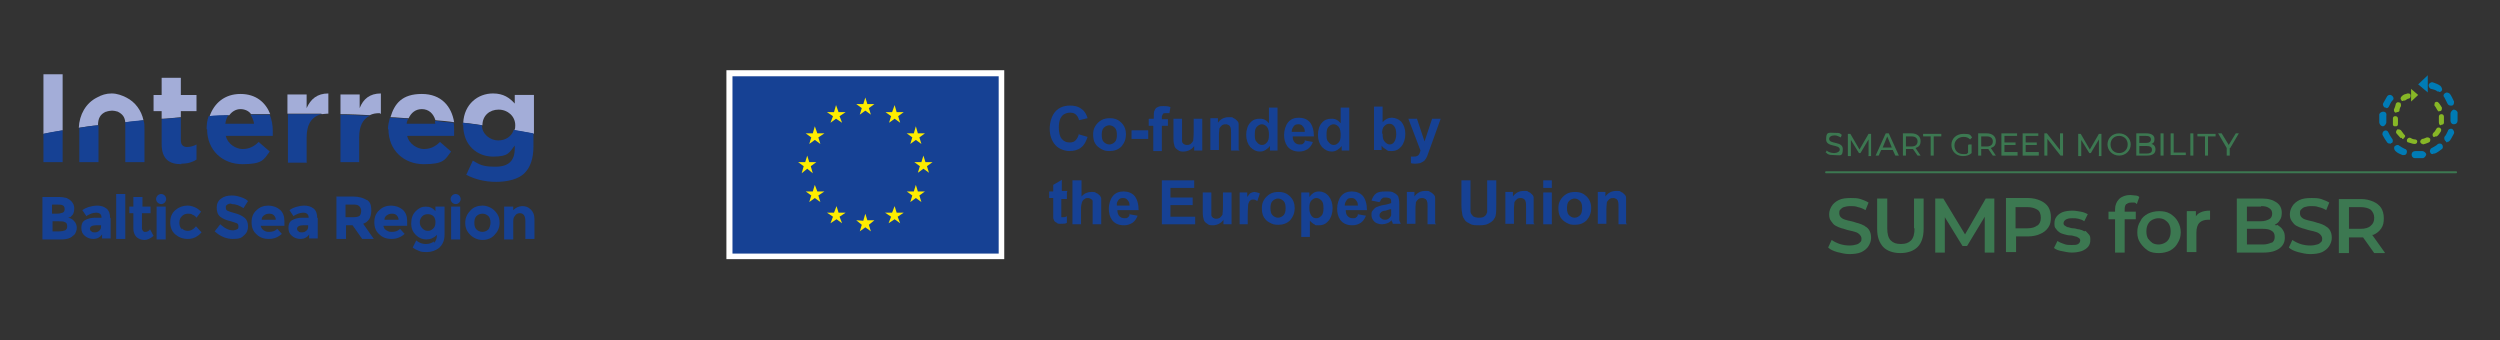 <svg xmlns="http://www.w3.org/2000/svg" id="Warstwa_1" viewBox="0 0 494.9 67.4"><rect x="0" y="0" width="494.9" height="67.4" fill="#333333" stroke="none"/><defs><style>      .st0 {        fill: #007bb5;      }      .st1 {        fill: none;        stroke: #3c7851;        stroke-linecap: round;        stroke-miterlimit: 10;        stroke-width: .4px;      }      .st2 {        fill: #3c7851;      }      .st3 {        fill: #fff;      }      .st4 {        fill: #ffed00;      }      .st5 {        fill: #87b726;      }      .st6 {        fill: #164194;      }      .st7 {        fill: #a3add8;      }    </style></defs><g><path class="st7" d="M83.5,21.6c1.4,0,2.3.9,2.7,2.2,1.2.1,2.5.2,3.7.4-.5-3.1-2.5-5.6-6.4-5.6s-5.4,1.9-6.2,4.6c1.2,0,2.4.2,3.6.2.5-1.1,1.4-1.8,2.6-1.8"></path><path class="st6" d="M76.9,25.6c0,4.1,3,6.9,7,6.9s4.2-.9,5.4-2.5l-2.2-1.9c-1,1-2,1.4-3.2,1.4s-2.9-.9-3.3-2.6h9.3c0-.3,0-.7,0-1,0-.5,0-1.1-.1-1.6-1.2-.1-2.4-.2-3.7-.4,0,.2,0,.4.1.6h-5.7c0-.4.2-.7.3-1-1.2,0-2.4-.2-3.6-.2-.2.7-.4,1.5-.4,2.3h0Z"></path><path class="st7" d="M12.4,14.7h-3.8v11.8c1.2-.2,2.5-.5,3.8-.7v-11.1Z"></path><path class="st7" d="M35.8,22h3.1v-3.2h-3.1v-3.4h-3.8v3.4h-1.6v3.2h1.6v1.5c1.2,0,2.5-.2,3.8-.3v-1.2Z"></path><path class="st7" d="M47.6,21.6c.9,0,1.7.4,2.1,1,1.3,0,2.5,0,3.8,0-.9-2.3-2.8-4-5.9-4s-5.2,1.8-6.1,4.4c1.3,0,2.6-.1,3.9-.2.5-.7,1.3-1.2,2.2-1.2"></path><path class="st7" d="M63.7,22.6c.3,0,.7-.1,1.1-.1h.2v-4c-2.2,0-3.5,1.1-4.3,2.9v-2.7h-3.8v3.8h.2c2.2,0,4.4,0,6.5,0"></path><path class="st7" d="M75.2,22.5h.2v-4c-2.2,0-3.5,1.1-4.2,2.9v-2.7h-3.8v3.9c2,0,3.9.1,5.8.2.6-.3,1.2-.4,2-.4"></path><path class="st7" d="M95.5,24.8h0c0-1.9,1.4-3.1,3.2-3.1s3.3,1.3,3.3,3.1h0c0,.4,0,.7-.2,1,1.3.2,2.6.4,3.9.7v-7.7h-3.8v1.7c-1-1.1-2.2-2-4.3-2-3,0-5.7,2.1-5.9,5.8,1.3.1,2.5.3,3.8.5h0Z"></path><path class="st7" d="M21.1,22.1c.2-.1.8-.2,1.1-.2s.8.1,1.1.2c1,.5,1.4,1.1,1.5,2.1,1.2-.1,2.4-.2,3.6-.4-.4-1.9-1.6-3.6-3.4-4.5-.8-.4-1.8-.8-2.9-.8s-2,.3-2.9.8c-2.2,1.1-3.5,3.4-3.6,6,1.2-.2,2.5-.4,3.8-.5,0-1.3.4-2.2,1.6-2.7"></path><path class="st6" d="M12.4,32.1v-6.3c-1.3.2-2.6.4-3.8.7v5.6h3.8Z"></path><path class="st6" d="M35.9,32.4c1.3,0,2.2-.3,3-.8v-3c-.5.3-1.2.5-1.9.5s-1.2-.4-1.2-1.3v-4.5c-1.3,0-2.5.2-3.8.3v4.9c0,3.1,1.6,4,3.9,4"></path><path class="st6" d="M41,25.6c0,4.1,3,6.9,7,6.9s4.2-.9,5.4-2.5l-2.2-1.9c-1,1-2,1.4-3.2,1.4s-2.9-.9-3.3-2.6h9.3c0-.3,0-.7,0-1,0-1.1-.2-2.2-.6-3.2-1.3,0-2.5,0-3.8,0,.3.5.6,1.1.7,1.8h-5.7c.1-.7.3-1.2.6-1.7-1.3,0-2.6,0-3.9.2-.3.8-.4,1.7-.4,2.6h0Z"></path><path class="st6" d="M60.7,32.1v-4.9c0-2.7,1.1-4.2,3-4.6-2.2,0-4.3,0-6.5,0h-.2v9.6h3.8Z"></path><path class="st6" d="M71.1,32.1v-4.9c0-2.2.7-3.6,2.1-4.3-1.9,0-3.9-.2-5.8-.2v9.4h3.8Z"></path><path class="st6" d="M91.7,24.8c0,4,2.8,6.2,5.9,6.2s3.2-.8,4.3-2.2v.6c0,2.4-1.2,3.6-3.8,3.6s-3.1-.4-4.5-1.2l-1.3,2.8c1.7.9,3.7,1.4,5.9,1.4s4.5-.5,5.7-1.8c1.1-1.1,1.7-2.9,1.7-5.2v-2.6c-1.3-.2-2.6-.5-3.9-.7-.4,1.3-1.6,2.1-3.1,2.1s-3.2-1.2-3.2-3c-1.2-.2-2.5-.3-3.8-.5,0,.1,0,.2,0,.4h0Z"></path><path class="st6" d="M24.8,24.8v7.3h3.8v-6.6h0c0-.6,0-1.2-.2-1.7-1.2.1-2.4.2-3.6.4,0,.2,0,.4,0,.6"></path><path class="st6" d="M15.7,25.5v6.6h3.8v-7.3h0c-1.3.1-2.5.3-3.8.5v.2s0,0,0,0Z"></path><path class="st6" d="M102,42.6c.3-.3.6-.4.9-.4.7,0,1.1.5,1.1,1.5v3.6h1.8v-3.9c0-.8-.2-1.4-.7-1.9-.5-.5-1-.7-1.7-.7s-1.3.3-1.8.8v-.7h-1.8v6.5h1.8v-3.6c0-.5.1-.9.4-1.1M97.9,41.7c-.6-.6-1.5-1-2.4-1s-1.8.3-2.4,1c-.6.6-1,1.4-1,2.4s.3,1.7,1,2.4c.6.6,1.5,1,2.4,1s1.8-.3,2.4-1c.6-.6,1-1.4,1-2.4s-.3-1.7-1-2.4M94.3,42.8c.3-.3.7-.5,1.2-.5s.9.2,1.2.5c.3.3.4.8.4,1.3s-.2,1-.4,1.3c-.3.3-.7.5-1.2.5s-.9-.2-1.2-.5c-.3-.3-.4-.8-.4-1.3s.1-1,.4-1.3M90.2,40.4c.3,0,.5-.1.7-.3.2-.2.3-.5.3-.7s-.1-.5-.3-.7c-.2-.2-.5-.3-.7-.3s-.5.1-.7.3c-.2.2-.3.5-.3.7s.1.5.3.7c.2.2.5.3.7.3M91.1,40.9h-1.8v6.5h1.8v-6.5ZM85.9,47.8c-.4.3-.9.5-1.6.5s-1.3-.2-1.9-.7l-.7,1.4c.4.3.8.5,1.3.7.5.2,1,.2,1.5.2.9,0,1.7-.3,2.4-.8.3-.3.6-.6.8-1.1.2-.4.3-1,.3-1.5v-5.6h-1.8v.9c-.5-.6-1.1-.9-1.9-.9s-1.4.3-2,.9c-.6.6-.9,1.4-.9,2.4s.3,1.7.9,2.3c.6.6,1.3.9,2.1.9s1.5-.3,2.1-.9c0,.7-.2,1.2-.6,1.6M85.8,45.2c-.3.3-.6.5-1.1.5s-.8-.2-1.1-.5c-.3-.3-.5-.7-.5-1.2s.2-.9.5-1.2c.3-.3.7-.4,1.1-.4s.8.1,1.1.4c.3.3.4.7.4,1.2s-.1.9-.4,1.2M78.9,43.5h-2.8c0-.4.2-.7.5-.9.3-.2.6-.3,1-.3s.7.1.9.3c.2.2.4.5.4.9M79.2,45.3c-.4.4-.9.6-1.6.6s-.7-.1-1.1-.3-.5-.5-.6-.9h4.7v-1c0-.9-.3-1.7-.9-2.2-.6-.5-1.4-.8-2.3-.8s-1.7.3-2.3.9c-.7.6-1,1.4-1,2.4s.3,1.8,1,2.4c.6.6,1.4.9,2.4.9s1.8-.3,2.6-1l-1-1.1ZM69.8,43h-1.4v-2.5h1.4c.6,0,1,0,1.3.3.2.2.4.5.4.9s-.1.8-.3,1c-.2.2-.7.3-1.3.3M72.6,39.6c-.6-.4-1.5-.7-2.8-.7h-3.2v8.4h1.9v-2.7h1.3l1.9,2.7h2.3l-2.1-3c1.1-.4,1.6-1.3,1.6-2.6s-.3-1.7-.8-2.1M60.6,45.7c-.2.2-.5.3-.8.3s-.6,0-.7-.2c-.2-.1-.3-.3-.3-.5,0-.4.4-.7,1.1-.7h1.1v.3c0,.3-.1.6-.4.8M62.8,43.2c0-.8-.2-1.5-.7-1.9-.5-.4-1.1-.6-1.9-.6s-2.1.3-2.9.9l.8,1.2c.2-.2.5-.3.9-.5.3-.1.7-.2,1-.2.7,0,1.1.3,1.1,1h0s-1.3,0-1.3,0c-.8,0-1.5.2-2,.5-.5.3-.7.8-.7,1.5s.2,1.2.7,1.6,1,.6,1.7.6,1.3-.3,1.7-.9v.8h1.7v-4.1ZM54.6,43.5h-2.8c0-.4.2-.7.5-.9.3-.2.6-.3,1-.3s.7.1.9.3c.2.2.4.5.4.9M54.9,45.3c-.4.4-.9.6-1.6.6s-.7-.1-1.1-.3c-.3-.2-.5-.5-.6-.9h4.7v-1c0-.9-.3-1.7-.9-2.2-.6-.5-1.4-.8-2.3-.8s-1.7.3-2.3.9c-.7.6-1,1.4-1,2.4s.3,1.8,1,2.4c.6.6,1.4.9,2.4.9s1.8-.3,2.6-1l-1-1.1ZM45.9,40.4c.8,0,1.5.3,2.3.8l.9-1.4c-.4-.4-.9-.6-1.5-.8-.6-.2-1.1-.3-1.7-.3-.9,0-1.6.2-2.1.6-.6.4-.9,1-.9,1.8s.2,1.4.7,1.8c.5.4,1.2.7,2.1.9.6.2,1,.3,1.2.4.2.1.3.3.3.6s0,.5-.3.6c-.2.1-.5.2-.8.2-.8,0-1.6-.4-2.5-1.2l-1.1,1.4c1.1,1,2.3,1.5,3.6,1.5s1.7-.2,2.2-.7c.6-.5.8-1.1.8-1.8s-.2-1.3-.7-1.7-1.1-.7-1.9-.9c-.8-.2-1.3-.4-1.5-.5-.2-.1-.3-.3-.3-.6s0-.4.3-.6c.2-.1.4-.2.7-.2M36,45.4c-.3-.3-.5-.7-.5-1.3s.2-1,.5-1.3c.3-.3.7-.5,1.2-.5s.6,0,.9.2c.3.1.6.3.8.6l.9-1.2c-.4-.4-.8-.7-1.3-.9-.5-.2-.9-.3-1.4-.3-.9,0-1.7.3-2.4.9-.7.6-1,1.4-1,2.4s.3,1.8,1,2.4c.7.6,1.5.9,2.5.9s1.9-.4,2.7-1.3l-1.1-1.2c-.5.6-1,.9-1.6.9s-.9-.2-1.2-.5M31.9,40.4c.3,0,.5-.1.7-.3.2-.2.3-.5.3-.7s-.1-.5-.3-.7c-.2-.2-.5-.3-.7-.3s-.5.1-.7.3c-.2.2-.3.5-.3.7s.1.5.3.7c.2.2.5.3.7.3M32.8,40.9h-1.8v6.5h1.8v-6.5ZM29.8,42.2v-1.3h-1.6v-1.9h-1.8v1.9h-.8v1.3h.8v3c0,.7.2,1.3.6,1.7.4.4,1,.6,1.6.6s1.2-.3,1.8-.8l-.7-1.3c-.2.3-.5.5-.9.5s-.3,0-.5-.2c-.1-.1-.2-.3-.2-.6v-2.9h1.6ZM24.8,38.4h-1.8v8.9h1.8v-8.9ZM19.6,45.7c-.2.2-.5.3-.8.3s-.6,0-.7-.2c-.2-.1-.3-.3-.3-.5,0-.4.4-.7,1.1-.7h1.1v.3c0,.3-.1.6-.4.8M21.8,43.2c0-.8-.2-1.5-.7-1.9-.5-.4-1.1-.6-1.9-.6s-2.1.3-2.9.9l.8,1.2c.2-.2.5-.3.9-.5.3-.1.7-.2,1-.2.7,0,1.1.3,1.1,1h0s-1.3,0-1.3,0c-.8,0-1.5.2-2,.5-.5.3-.7.8-.7,1.5s.2,1.2.7,1.6,1,.6,1.7.6,1.3-.3,1.7-.9v.8h1.7v-4.1ZM10.4,43.8h1.1c.6,0,1.1,0,1.4.2.3.1.4.4.4.8s-.1.6-.4.8c-.3.1-.7.2-1.2.2h-1.3v-1.9ZM10.4,40.5h.9c.6,0,.9,0,1.2.2.2.1.3.4.3.7s-.1.6-.4.7c-.3.1-.6.2-1.2.2h-.9v-1.8ZM14.6,46.6c.4-.4.6-1,.6-1.5s-.2-1-.5-1.3c-.3-.4-.7-.6-1.2-.7.1,0,.2-.1.3-.1,0,0,.2,0,.3-.2.4-.3.6-.8.6-1.5s-.2-1-.6-1.5c-.2-.2-.5-.4-.9-.6-.4-.1-.9-.2-1.5-.2h-3.3v8.4h3.7c1.2,0,2-.3,2.4-.8"></path></g><g><rect class="st6" x="144.4" y="14.5" width="53.9" height="36.3"></rect><path class="st3" d="M198.8,13.9h-55v37.4h55V13.9ZM197.7,50.2h-52.7V15.1h52.7v35.2Z"></path><polygon class="st4" points="180.9 26.4 181.3 25 181.7 26.4 183.1 26.4 182 27.2 182.4 28.5 181.3 27.7 180.2 28.5 180.6 27.2 179.5 26.4 180.9 26.4"></polygon><polygon class="st4" points="170.9 20.6 171.3 19.3 171.7 20.6 173.1 20.6 172 21.4 172.4 22.7 171.3 21.9 170.2 22.7 170.6 21.4 169.5 20.6 170.9 20.6"></polygon><polygon class="st4" points="158 32.1 159.4 32.1 159.8 30.8 160.2 32.1 161.6 32.1 160.5 32.9 160.9 34.3 159.8 33.4 158.7 34.3 159.1 32.9 158 32.1"></polygon><polygon class="st4" points="162.4 40 161.3 39.2 160.2 40 160.6 38.7 159.5 37.9 160.9 37.9 161.3 36.6 161.8 37.9 163.2 37.9 162 38.7 162.4 40"></polygon><polygon class="st4" points="162 27.2 162.4 28.5 161.3 27.7 160.2 28.5 160.6 27.2 159.5 26.4 160.9 26.4 161.3 25 161.8 26.4 163.2 26.4 162 27.2"></polygon><polygon class="st4" points="165.1 22.2 165.5 20.8 166 22.2 167.4 22.2 166.2 23 166.7 24.3 165.5 23.5 164.4 24.3 164.9 23 163.7 22.2 165.1 22.2"></polygon><polygon class="st4" points="166.7 44.2 165.6 43.4 164.4 44.2 164.9 42.9 163.7 42.1 165.1 42.1 165.6 40.8 166 42.1 167.4 42.1 166.2 42.9 166.7 44.2"></polygon><polygon class="st4" points="172.4 45.8 171.3 45 170.2 45.8 170.6 44.5 169.5 43.6 170.9 43.7 171.3 42.3 171.7 43.6 173.1 43.6 172 44.5 172.4 45.8"></polygon><polygon class="st4" points="178.2 44.2 177.1 43.4 175.9 44.2 176.4 42.9 175.2 42.1 176.6 42.1 177.1 40.8 177.5 42.1 178.9 42.1 177.7 42.9 178.2 44.2"></polygon><polygon class="st4" points="177.8 23 178.2 24.3 177.1 23.5 176 24.3 176.4 23 175.3 22.2 176.6 22.2 177.1 20.8 177.5 22.2 178.9 22.2 177.8 23"></polygon><polygon class="st4" points="182.4 40 181.3 39.2 180.2 40 180.6 38.7 179.5 37.9 180.9 37.9 181.3 36.6 181.7 37.9 183.1 37.9 182 38.7 182.4 40"></polygon><polygon class="st4" points="183.9 34.2 182.8 33.4 181.7 34.2 182.1 32.9 181 32.1 182.4 32.1 182.8 30.8 183.2 32.1 184.6 32.1 183.5 32.9 183.9 34.2"></polygon><path class="st6" d="M213.6,26.6l1.7.5c-.3.9-.7,1.7-1.3,2.1-.6.5-1.4.7-2.3.7s-2.1-.4-2.8-1.2c-.7-.8-1.1-1.9-1.1-3.2s.4-2.6,1.1-3.4c.7-.8,1.7-1.2,2.9-1.2s1.9.3,2.6.9c.4.4.7.9.9,1.6l-1.7.4c-.1-.5-.3-.8-.6-1.1-.3-.3-.7-.4-1.2-.4s-1.2.2-1.6.7-.6,1.2-.6,2.2.2,1.9.6,2.3c.4.5.9.7,1.5.7s.9-.1,1.2-.4c.3-.3.6-.8.7-1.4"></path><path class="st6" d="M218.1,26.7c0,.6.1,1.1.4,1.4.3.3.7.5,1.1.5s.8-.2,1.1-.5c.3-.3.4-.8.4-1.4s-.1-1.1-.4-1.4c-.3-.3-.7-.5-1.1-.5s-.8.2-1.1.5c-.3.3-.4.8-.4,1.4M216.4,26.6c0-.6.1-1.1.4-1.6.3-.5.7-.9,1.2-1.2.5-.3,1.1-.4,1.7-.4,1,0,1.7.3,2.3.9.6.6.9,1.4.9,2.3s-.3,1.7-.9,2.4c-.6.6-1.4.9-2.3.9s-1.1-.1-1.7-.4c-.5-.3-.9-.6-1.2-1.1-.3-.5-.4-1.1-.4-1.8"></path><rect class="st6" x="224" y="25.8" width="3.3" height="1.7"></rect><path class="st6" d="M227.5,23.5h.9v-.5c0-.5,0-.9.2-1.2.1-.3.3-.5.6-.6.3-.2.7-.2,1.1-.2s.9,0,1.4.2l-.2,1.2c-.3,0-.5,0-.8,0s-.4,0-.5.2-.2.3-.2.6v.4h1.2v1.3h-1.2v5h-1.7v-5h-.9v-1.3Z"></path><path class="st6" d="M236.4,29.8v-.9c-.2.3-.5.6-.9.8-.4.2-.8.3-1.2.3s-.8,0-1.1-.3c-.3-.2-.6-.4-.7-.8-.1-.3-.2-.8-.2-1.4v-4h1.7v2.9c0,.9,0,1.4,0,1.6,0,.2.2.4.3.5.2.1.4.2.6.2s.5,0,.8-.2c.2-.2.4-.4.5-.6,0-.2.1-.8.1-1.7v-2.7h1.7v6.3h-1.5Z"></path><path class="st6" d="M245.4,29.8h-1.7v-3.2c0-.7,0-1.1-.1-1.3,0-.2-.2-.4-.3-.5-.2-.1-.4-.2-.6-.2s-.5,0-.8.2c-.2.2-.4.4-.5.6,0,.3-.1.7-.1,1.4v2.9h-1.7v-6.3h1.5v.9c.5-.7,1.2-1.1,2.1-1.1s.7,0,1,.2c.3.1.5.3.7.5.2.2.3.4.3.7,0,.3,0,.6,0,1.1v3.9Z"></path><path class="st6" d="M248.4,26.5c0,.7,0,1.2.3,1.5.3.4.6.7,1.1.7s.7-.2,1-.5c.3-.3.4-.8.4-1.5s-.1-1.2-.4-1.6c-.3-.3-.6-.5-1-.5s-.7.2-1,.5c-.3.3-.4.8-.4,1.4M252.9,29.8h-1.5v-.9c-.3.4-.6.6-.9.8-.3.2-.7.3-1.1.3-.7,0-1.3-.3-1.9-.9-.5-.6-.8-1.4-.8-2.4s.3-1.9.8-2.4c.5-.6,1.1-.8,1.9-.8s1.3.3,1.8.9v-3.1h1.7v8.7Z"></path><path class="st6" d="M258.3,26.1c0-.5-.1-.8-.4-1.1-.2-.3-.5-.4-.9-.4s-.7.1-.9.4c-.2.3-.4.6-.4,1.1h2.5ZM258.2,27.8l1.7.3c-.2.6-.6,1.1-1,1.4-.5.3-1,.5-1.7.5-1.1,0-1.9-.4-2.4-1.1-.4-.6-.6-1.3-.6-2.2s.3-1.9.8-2.5c.5-.6,1.2-.9,2.1-.9s1.7.3,2.2.9.8,1.6.8,2.8h-4.2c0,.5.1.9.4,1.2s.6.4,1,.4.5,0,.7-.2c.2-.1.3-.4.4-.7"></path><path class="st6" d="M262.6,26.5c0,.7,0,1.2.3,1.5.3.4.6.7,1.1.7s.7-.2,1-.5c.3-.3.4-.8.4-1.5s-.1-1.2-.4-1.6c-.3-.3-.6-.5-1-.5s-.7.2-1,.5c-.3.3-.4.8-.4,1.4M267.1,29.8h-1.5v-.9c-.3.4-.6.6-.9.8-.3.2-.7.3-1.1.3-.7,0-1.3-.3-1.9-.9-.5-.6-.8-1.4-.8-2.4s.3-1.9.8-2.4c.5-.6,1.1-.8,1.9-.8s1.3.3,1.8.9v-3.1h1.7v8.7Z"></path><path class="st6" d="M273.7,26.5c0,.7.1,1.1.3,1.4.3.4.7.7,1.1.7s.7-.2.9-.5.4-.8.4-1.5-.1-1.2-.4-1.6-.6-.5-1-.5-.7.2-1,.5c-.3.3-.4.8-.4,1.4M272,29.8v-8.7h1.7v3.1c.5-.6,1.1-.9,1.8-.9s1.4.3,1.9.8c.5.6.8,1.4.8,2.4s-.3,1.9-.8,2.5c-.5.6-1.1.9-1.9.9s-.7,0-1.1-.3c-.3-.2-.7-.4-.9-.8v.9h-1.5Z"></path><path class="st6" d="M278.7,23.5h1.8l1.5,4.5,1.5-4.5h1.7l-2.2,6.1-.4,1.1c-.1.4-.3.6-.4.8-.1.2-.3.4-.5.5-.2.1-.4.2-.6.3-.3,0-.5.1-.9.1s-.6,0-.9-.1v-1.3c.1,0,.3,0,.6,0,.4,0,.7-.1.9-.3.2-.2.3-.5.4-.9l-2.4-6.3Z"></path><path class="st6" d="M211.2,38.1v1.3h-1.1v2.5c0,.5,0,.8,0,.9v.2c.2,0,.3,0,.4,0s.4,0,.7-.2v1.3c-.2.2-.7.2-1.2.2s-.6,0-.8-.2c-.2-.1-.4-.2-.5-.4-.1-.2-.2-.4-.2-.6,0-.2,0-.6,0-1.2v-2.7h-.8v-1.3h.8v-1.3l1.7-1v2.2h1.1Z"></path><path class="st6" d="M214.1,35.7v3.2c.5-.6,1.2-.9,1.9-.9s.7,0,1,.2c.3.1.5.3.7.5.2.2.3.5.3.7,0,.3,0,.7,0,1.3v3.7h-1.7v-3.3c0-.7,0-1.1,0-1.3,0-.2-.2-.3-.3-.4-.2-.1-.4-.2-.6-.2s-.5,0-.7.2c-.2.1-.4.3-.5.6-.1.3-.2.7-.2,1.2v3.2h-1.7v-8.7h1.7Z"></path><path class="st6" d="M223.6,40.7c0-.5-.1-.8-.4-1.1-.2-.3-.5-.4-.9-.4s-.7.1-.9.4c-.2.3-.4.6-.3,1.1h2.5ZM223.5,42.4l1.7.3c-.2.6-.6,1.1-1,1.4-.5.3-1,.5-1.7.5-1.1,0-1.9-.4-2.4-1.1-.4-.6-.6-1.3-.6-2.2s.3-1.9.8-2.5c.5-.6,1.2-.9,2.1-.9s1.7.3,2.2.9c.5.6.8,1.6.8,2.8h-4.2c0,.5.1.9.4,1.2.3.3.6.4,1,.4s.5,0,.7-.2c.2-.1.3-.4.4-.7"></path><polygon class="st6" points="230 44.4 230 35.7 236.4 35.7 236.4 37.2 231.7 37.2 231.7 39.1 236.1 39.1 236.1 40.6 231.7 40.6 231.7 42.9 236.6 42.9 236.6 44.4 230 44.4"></polygon><path class="st6" d="M242.2,44.4v-.9c-.2.3-.5.6-.9.8-.4.2-.8.3-1.2.3s-.8,0-1.1-.3c-.3-.2-.6-.4-.7-.8-.1-.3-.2-.8-.2-1.4v-4h1.7v2.9c0,.9,0,1.4,0,1.6,0,.2.2.4.3.5.2.1.4.2.6.2s.5,0,.8-.2c.2-.2.4-.4.5-.6,0-.2.1-.8.1-1.7v-2.7h1.7v6.3h-1.5Z"></path><path class="st6" d="M247.1,44.4h-1.7v-6.3h1.5v.9c.3-.4.5-.7.7-.8.2-.1.5-.2.7-.2s.7.1,1.1.3l-.5,1.5c-.3-.2-.5-.3-.8-.3s-.4,0-.6.2c-.2.1-.3.4-.4.7,0,.3-.1,1-.1,2.1v1.9Z"></path><path class="st6" d="M251.5,41.2c0,.6.1,1.1.4,1.4.3.3.7.5,1.1.5s.8-.2,1.1-.5c.3-.3.4-.8.4-1.4s-.1-1.1-.4-1.4c-.3-.3-.7-.5-1.1-.5s-.8.2-1.1.5c-.3.3-.4.8-.4,1.4M249.8,41.2c0-.6.1-1.1.4-1.6.3-.5.7-.9,1.2-1.2.5-.3,1.1-.4,1.7-.4,1,0,1.7.3,2.3.9.6.6.9,1.4.9,2.3s-.3,1.7-.9,2.4c-.6.6-1.4.9-2.3.9s-1.1-.1-1.7-.4-.9-.6-1.2-1.1c-.3-.5-.4-1.1-.4-1.8"></path><path class="st6" d="M259.2,41.1c0,.7.1,1.2.4,1.6s.6.5,1,.5.7-.2,1-.5c.3-.3.4-.8.4-1.5s-.1-1.2-.4-1.5c-.3-.3-.6-.5-1-.5s-.7.2-1,.5-.4.8-.4,1.4M257.6,38.1h1.6v.9c.2-.3.5-.6.8-.8.3-.2.7-.3,1.1-.3.7,0,1.4.3,1.9.9.5.6.8,1.4.8,2.4s-.3,1.9-.8,2.5c-.5.6-1.1.9-1.9.9s-.7,0-.9-.2c-.3-.1-.6-.4-.9-.7v3.2h-1.7v-8.7Z"></path><path class="st6" d="M268.8,40.7c0-.5-.1-.8-.4-1.1-.2-.3-.5-.4-.9-.4s-.7.1-.9.4c-.2.3-.4.6-.4,1.1h2.5ZM268.7,42.4l1.7.3c-.2.6-.6,1.1-1,1.4-.5.3-1,.5-1.7.5-1.1,0-1.9-.4-2.4-1.1-.4-.6-.6-1.3-.6-2.2s.3-1.9.8-2.5c.5-.6,1.2-.9,2.1-.9s1.7.3,2.2.9c.5.6.8,1.6.8,2.8h-4.2c0,.5.1.9.4,1.2.3.3.6.4,1,.4s.5,0,.7-.2c.2-.1.3-.4.4-.7"></path><path class="st6" d="M275.3,41.4c-.2,0-.6.2-1,.3-.5,0-.8.2-.9.3-.2.2-.3.3-.3.6s0,.4.3.6c.2.2.4.3.7.3s.6,0,.9-.3c.2-.2.3-.3.4-.6,0-.1,0-.4,0-.8v-.3ZM273,40l-1.5-.3c.2-.6.5-1.1.9-1.4.4-.3,1-.4,1.9-.4s1.3,0,1.7.3c.4.2.6.4.8.7.1.3.2.8.2,1.5v1.9c0,.6,0,1,0,1.2,0,.3.2.5.3.8h-1.6c0-.1,0-.3-.2-.5,0,0,0-.2,0-.2-.3.3-.6.5-.9.6-.3.1-.7.2-1,.2-.6,0-1.2-.2-1.5-.5-.4-.4-.6-.8-.6-1.3s0-.7.3-1,.4-.5.7-.6c.3-.1.7-.3,1.3-.4.8-.1,1.3-.3,1.6-.4v-.2c0-.3,0-.5-.2-.7-.2-.1-.5-.2-.9-.2s-.5,0-.7.2c-.2.1-.3.3-.4.6"></path><path class="st6" d="M284.3,44.4h-1.7v-3.2c0-.7,0-1.1-.1-1.3,0-.2-.2-.4-.3-.5-.2-.1-.4-.2-.6-.2s-.5,0-.8.2c-.2.2-.4.4-.5.6,0,.3-.1.7-.1,1.4v2.9h-1.7v-6.3h1.5v.9c.5-.7,1.2-1.1,2.1-1.1s.7,0,1,.2c.3.1.5.3.7.5.2.2.3.4.3.7,0,.3,0,.6,0,1.1v3.9Z"></path><path class="st6" d="M289.3,35.7h1.8v4.7c0,.7,0,1.2,0,1.5,0,.4.3.6.5.9.3.2.7.3,1.2.3s.9-.1,1.1-.3c.3-.2.4-.5.5-.8,0-.3,0-.8,0-1.5v-4.8h1.8v4.6c0,1,0,1.8-.1,2.2,0,.4-.3.8-.5,1.1-.3.3-.6.5-1,.7-.4.2-1,.3-1.7.3s-1.5,0-1.9-.3c-.4-.2-.8-.4-1-.7-.2-.3-.4-.6-.5-1-.1-.5-.2-1.2-.2-2.2v-4.6Z"></path><path class="st6" d="M303.8,44.4h-1.7v-3.2c0-.7,0-1.1-.1-1.3,0-.2-.2-.4-.3-.5-.2-.1-.4-.2-.6-.2s-.5,0-.8.2c-.2.2-.4.4-.5.6,0,.3-.1.7-.1,1.4v2.9h-1.7v-6.3h1.5v.9c.5-.7,1.2-1.1,2.1-1.1s.7,0,1,.2c.3.1.5.3.7.5.2.2.3.4.3.7,0,.3,0,.6,0,1.1v3.9Z"></path><path class="st6" d="M305.5,38.1h1.7v6.3h-1.7v-6.3ZM305.5,35.7h1.7v1.5h-1.7v-1.5Z"></path><path class="st6" d="M310.2,41.2c0,.6.1,1.1.4,1.4.3.3.7.5,1.1.5s.8-.2,1.1-.5c.3-.3.4-.8.4-1.4s-.1-1.1-.4-1.4c-.3-.3-.7-.5-1.1-.5s-.8.2-1.1.5c-.3.3-.4.8-.4,1.4M308.5,41.2c0-.6.1-1.1.4-1.6.3-.5.7-.9,1.2-1.2.5-.3,1.1-.4,1.7-.4,1,0,1.7.3,2.3.9.6.6.9,1.4.9,2.3s-.3,1.7-.9,2.4c-.6.6-1.4.9-2.3.9s-1.1-.1-1.7-.4c-.5-.3-.9-.6-1.2-1.1-.3-.5-.4-1.1-.4-1.8"></path><path class="st6" d="M322.1,44.4h-1.7v-3.2c0-.7,0-1.1-.1-1.3,0-.2-.2-.4-.3-.5-.2-.1-.4-.2-.6-.2s-.5,0-.8.2c-.2.2-.4.4-.5.6,0,.3-.1.7-.1,1.4v2.9h-1.7v-6.3h1.5v.9c.5-.7,1.2-1.1,2.1-1.1s.7,0,1,.2c.3.1.5.3.7.5.2.2.3.4.3.7,0,.3,0,.6,0,1.1v3.9Z"></path></g><g><g><path class="st2" d="M361.4,30.3l.2-.5c.3.3.9.5,1.5.5s1.1-.3,1.1-.7c0-1.1-2.7-.4-2.7-2s.5-1.3,1.7-1.3,1,.1,1.4.4l-.2.5c-.4-.2-.8-.4-1.2-.4-.7,0-1.1.3-1.1.7,0,1.1,2.7.4,2.7,2s-.5,1.2-1.7,1.2-1.3-.2-1.7-.6Z"></path><path class="st2" d="M369.9,30.8v-3.2s-1.6,2.7-1.6,2.7h-.3l-1.6-2.6v3.2h-.6v-4.4h.5l1.8,3.1,1.8-3.1h.5v4.4s-.6,0-.6,0Z"></path><path class="st2" d="M374.7,29.7h-2.3l-.5,1.1h-.6l2-4.4h.6l2,4.4h-.7l-.5-1.1ZM374.5,29.2l-.9-2.2-.9,2.2h1.9Z"></path><path class="st2" d="M379.6,30.8l-.9-1.3c0,0-.2,0-.3,0h-1.1v1.3h-.6v-4.4h1.7c1.1,0,1.8.6,1.8,1.5s-.4,1.2-1,1.4l1,1.5h-.7ZM379.6,28c0-.6-.4-1-1.2-1h-1.1v2h1.1c.8,0,1.2-.4,1.2-1Z"></path><path class="st2" d="M382.2,27h-1.5v-.5h3.6v.5h-1.5v3.8h-.6v-3.8Z"></path><path class="st2" d="M389.7,28.6h.6v1.7c-.4.4-1,.6-1.7.6-1.3,0-2.3-.9-2.3-2.2s1-2.2,2.4-2.2,1.3.2,1.7.7l-.4.4c-.4-.4-.8-.5-1.3-.5-1,0-1.8.7-1.8,1.7s.7,1.7,1.7,1.7.7,0,1-.3v-1.4Z"></path><path class="st2" d="M394.5,30.8l-.9-1.3c0,0-.2,0-.3,0h-1.1v1.3h-.6v-4.4h1.7c1.1,0,1.8.6,1.8,1.5s-.4,1.2-1,1.4l1,1.5h-.7ZM394.5,28c0-.6-.4-1-1.2-1h-1.1v2h1.1c.8,0,1.2-.4,1.2-1Z"></path><path class="st2" d="M399.4,30.3v.5h-3.2v-4.4h3.1v.5h-2.5v1.3h2.2v.5h-2.2v1.4h2.6Z"></path><path class="st2" d="M403.6,30.3v.5h-3.2v-4.4h3.1v.5h-2.5v1.3h2.2v.5h-2.2v1.4h2.6Z"></path><path class="st2" d="M408.4,26.4v4.4h-.5l-2.6-3.3v3.3h-.6v-4.4h.5l2.6,3.3v-3.3h.6Z"></path><path class="st2" d="M415.5,30.8v-3.2s-1.6,2.7-1.6,2.7h-.3l-1.6-2.6v3.2h-.6v-4.4h.5l1.8,3.1,1.8-3.1h.5v4.4s-.6,0-.6,0Z"></path><path class="st2" d="M417.2,28.6c0-1.3,1-2.2,2.3-2.2s2.3,1,2.3,2.2-1,2.2-2.3,2.2-2.3-1-2.3-2.2ZM421.2,28.6c0-1-.7-1.7-1.7-1.7s-1.7.7-1.7,1.7.7,1.7,1.7,1.7,1.7-.7,1.7-1.7Z"></path><path class="st2" d="M426.7,29.6c0,.8-.6,1.2-1.7,1.2h-2.1v-4.4h2c1,0,1.6.4,1.6,1.1s-.2.8-.6,1c.5.1.8.5.8,1.1ZM423.5,26.9v1.4h1.3c.6,0,1-.2,1-.7s-.4-.7-1-.7h-1.3ZM426,29.6c0-.5-.4-.7-1.1-.7h-1.4v1.5h1.4c.7,0,1.1-.2,1.1-.7Z"></path><path class="st2" d="M427.7,26.4h.6v4.4h-.6v-4.4Z"></path><path class="st2" d="M429.7,26.4h.6v3.8h2.4v.5h-3v-4.4Z"></path><path class="st2" d="M433.6,26.4h.6v4.4h-.6v-4.4Z"></path><path class="st2" d="M436.5,27h-1.5v-.5h3.6v.5h-1.5v3.8h-.6v-3.8Z"></path><path class="st2" d="M441.4,29.3v1.5h-.6v-1.5l-1.7-2.9h.7l1.4,2.3,1.4-2.3h.6l-1.7,2.9Z"></path></g><g><path class="st2" d="M369.1,44.7c-.4-.2-.8-.4-1.2-.5-.5-.1-.9-.3-1.4-.4-.5-.1-.9-.2-1.2-.3-.4-.1-.7-.3-.9-.5-.2-.2-.3-.5-.3-.8s0-.5.2-.7c.2-.2.4-.4.7-.5s.8-.2,1.3-.2,1,0,1.5.2c.5.1,1,.3,1.5.6l.6-1.5c-.5-.3-1-.5-1.6-.7-.6-.2-1.3-.2-1.9-.2-1,0-1.8.1-2.4.4-.6.3-1.1.7-1.4,1.2-.3.5-.5,1-.5,1.6s.1,1,.4,1.4.5.7.9.9c.4.2.8.4,1.2.5.5.1.9.3,1.4.4.5.1.9.2,1.2.3.4.1.7.3.9.5.2.2.4.5.4.8s0,.5-.2.7c-.2.2-.4.4-.8.5-.3.1-.8.2-1.4.2s-1.3-.1-1.9-.3-1.2-.5-1.6-.8l-.7,1.5c.4.4,1.1.7,1.8.9.8.2,1.6.4,2.4.4s1.8-.1,2.4-.4,1.1-.7,1.4-1.2.5-1,.5-1.6-.1-1-.3-1.4-.5-.7-.9-.9Z"></path><path class="st2" d="M379,45.2c0,1.1-.2,1.9-.7,2.4-.5.5-1.1.7-2,.7s-1.5-.2-2-.7c-.5-.5-.7-1.3-.7-2.4v-5.9h-2v6c0,1.6.4,2.7,1.2,3.6.8.8,2,1.2,3.4,1.2s2.6-.4,3.4-1.2,1.2-2,1.2-3.6v-6h-1.9v5.9Z"></path><polygon class="st2" points="393.1 39.3 389 46.4 384.7 39.3 383.1 39.3 383.1 50 385 50 385 43 388.5 48.7 389.4 48.7 392.9 42.9 392.9 50 394.8 50 394.8 39.3 393.1 39.3"></polygon><path class="st2" d="M403.9,39.7c-.7-.3-1.5-.5-2.4-.5h-4.4v10.7h2v-3.1h2.4c.9,0,1.8-.2,2.4-.5.7-.3,1.2-.7,1.6-1.3s.5-1.2.5-2-.2-1.5-.5-2-.9-1-1.6-1.3ZM403.3,44.6c-.4.4-1.1.6-2,.6h-2.3v-4.2h2.3c.9,0,1.5.2,2,.5s.7.9.7,1.6-.2,1.2-.7,1.6Z"></path><path class="st2" d="M412.6,45.8c-.3-.2-.6-.3-1-.4-.4,0-.7-.2-1.1-.2s-.7-.1-1-.2c-.3,0-.5-.2-.7-.3s-.3-.3-.3-.5.1-.5.4-.7c.3-.2.7-.3,1.3-.3s.8,0,1.2.1.8.2,1.2.5l.7-1.4c-.4-.2-.8-.4-1.4-.5-.6-.1-1.1-.2-1.7-.2s-1.4.1-1.9.3c-.5.2-.9.5-1.2.9-.3.4-.4.8-.4,1.3s0,.8.3,1.1c.2.3.4.5.7.7.3.2.6.3,1,.4s.7.2,1.1.2.7.1,1,.2c.3,0,.5.2.7.3.2.1.3.3.3.5s-.1.5-.4.7c-.3.2-.7.2-1.3.2s-1,0-1.5-.2-.9-.3-1.3-.6l-.7,1.4c.4.3.9.5,1.5.6s1.3.3,2,.3,1.4-.1,2-.3c.5-.2,1-.5,1.3-.9.3-.4.4-.8.4-1.3s0-.8-.3-1.1-.4-.5-.7-.7Z"></path><path class="st2" d="M421,40.4c.2-.2.5-.3.9-.3s.4,0,.6,0,.3.1.5.3l.5-1.4c-.2-.2-.5-.3-.8-.3-.3,0-.6-.1-1-.1-.9,0-1.7.3-2.2.8-.5.5-.8,1.2-.8,2v.5h-1.3v1.5h1.3v6.6h1.9v-6.6h2.2v-1.5h-2.2v-.5c0-.4.1-.8.3-1Z"></path><path class="st2" d="M429.6,42.3c-.7-.4-1.4-.5-2.2-.5s-1.6.2-2.2.5c-.7.4-1.2.8-1.5,1.5-.4.6-.6,1.3-.6,2.2s.2,1.5.6,2.1c.4.6.9,1.1,1.5,1.5.6.4,1.4.5,2.2.5s1.6-.2,2.2-.5c.7-.4,1.2-.9,1.5-1.5.4-.6.6-1.3.6-2.1s-.2-1.5-.6-2.2-.9-1.1-1.5-1.5ZM429.4,47.2c-.2.4-.5.7-.9.9s-.8.3-1.2.3-.9-.1-1.2-.3-.6-.5-.9-.9c-.2-.4-.3-.8-.3-1.4s.1-1,.3-1.4c.2-.4.5-.7.9-.9s.8-.3,1.2-.3.9.1,1.2.3.7.5.9.9.3.8.3,1.4-.1,1-.3,1.4Z"></path><path class="st2" d="M434.7,43v-1.2h-1.8v8.1h1.9v-3.9c0-.8.2-1.5.6-1.9.4-.4,1-.6,1.7-.6s.1,0,.2,0,.1,0,.2,0v-1.8c-.8,0-1.4.1-2,.4-.4.2-.7.5-.9.9Z"></path><path class="st2" d="M450.7,44.6c-.1,0-.3,0-.4-.1.4-.2.8-.5,1-.9.3-.4.4-.9.4-1.5,0-.8-.3-1.5-1-2-.7-.5-1.6-.8-2.9-.8h-5v10.7h5.3c1.4,0,2.4-.3,3.1-.8.7-.5,1.1-1.2,1.1-2.1s-.1-1.1-.4-1.6-.7-.7-1.1-1ZM447.6,40.8c.7,0,1.2.1,1.6.4.4.2.6.6.6,1.1s-.2.9-.6,1.1c-.4.2-.9.4-1.6.4h-2.8v-2.9h2.8ZM449.7,48c-.4.2-1,.4-1.7.4h-3.2v-3.1h3.2c.7,0,1.3.1,1.7.4.4.2.6.6.6,1.2s-.2.9-.6,1.2Z"></path><path class="st2" d="M460.3,44.7c-.4-.2-.8-.4-1.2-.5-.5-.1-.9-.3-1.4-.4-.5-.1-.9-.2-1.2-.3-.4-.1-.7-.3-.9-.5-.2-.2-.3-.5-.3-.8s0-.5.2-.7c.2-.2.4-.4.7-.5s.8-.2,1.3-.2,1,0,1.5.2c.5.1,1,.3,1.5.6l.6-1.5c-.5-.3-1-.5-1.6-.7-.6-.2-1.3-.2-1.9-.2-1,0-1.8.1-2.4.4-.6.3-1.1.7-1.4,1.2-.3.5-.5,1-.5,1.6s.1,1,.4,1.4.5.7.9.9c.4.2.8.4,1.2.5.5.1.9.3,1.4.4.5.1.9.2,1.2.3.4.1.7.3.9.5.2.2.4.5.4.8s0,.5-.2.7c-.2.2-.4.4-.8.5-.3.1-.8.2-1.4.2s-1.3-.1-1.9-.3-1.2-.5-1.6-.8l-.7,1.5c.4.4,1.1.7,1.8.9.8.2,1.6.4,2.4.4s1.8-.1,2.4-.4,1.1-.7,1.4-1.2.5-1,.5-1.6-.1-1-.3-1.4-.5-.7-.9-.9Z"></path><path class="st2" d="M472.1,50l-2.5-3.5c0,0,.1,0,.2,0,.7-.3,1.2-.7,1.6-1.3.4-.6.5-1.2.5-2s-.2-1.5-.5-2-.9-1-1.6-1.3c-.7-.3-1.5-.5-2.4-.5h-4.4v10.7h2v-3.1h2.4c.1,0,.3,0,.4,0l2.2,3.1h2.1ZM469.3,41.5c.4.4.7.9.7,1.6s-.2,1.2-.7,1.6c-.4.4-1.1.6-2,.6h-2.3v-4.3h2.3c.9,0,1.5.2,2,.5Z"></path></g><line class="st1" x1="361.5" y1="34.1" x2="486.2" y2="34.1"></line><path class="st0" d="M482.8,18.1c0,0-.3,0-.3,0-.3-.3-.8-.4-1.2-.5-.3,0-.6-.5-.5-.8,0-.3.5-.6.8-.5.6.2,1.1.4,1.5.7.3.3.4.7.3.9-.2.3-.3.3-.6.3M485.1,20.9c-.3,0-.5-.2-.6-.4-.2-.4-.4-.8-.6-1.2-.3-.3-.2-.7.2-.9.3-.2.7,0,.9.2.3.4.5.9.8,1.5,0,.3,0,.7-.4.8h-.3ZM472.4,21.3h-.3c-.3-.2-.5-.6-.3-.9.3-.5.5-.9.8-1.4.3-.3.7-.3,1,0,.3.3.3.7,0,.9-.3.3-.5.8-.7,1.2-.2.3-.3.3-.6.3M485.7,24.6h0c-.3,0-.6-.3-.6-.7v-.3c0-.4,0-.8,0-1.1,0-.3.3-.7.6-.8.4,0,.8.3.8.6,0,.4,0,.8,0,1.3v.3c0,.4-.3.7-.7.7M471.7,25c-.3,0-.6-.3-.7-.7v-1.6c0-.3.4-.6.8-.6.4,0,.7.3.6.8v1.3c0,.3-.3.7-.6.8h0ZM484.5,28.2c0,0-.3,0-.3-.2-.3-.2-.4-.6-.3-.9.3-.3.5-.8.7-1.2,0-.3.5-.5.8-.4.3.2.5.6.4.9-.3.5-.5,1-.8,1.4-.2.2-.3.3-.6.3M473.1,28.4c-.3,0-.4,0-.6-.3-.3-.4-.6-.9-.8-1.3-.2-.3,0-.8.3-.9.3-.2.7,0,.8.3.2.4.4.8.7,1.2.3.3.2.8,0,.9-.2,0-.3.2-.4.2M481.7,30.5c-.3,0-.5,0-.6-.3-.2-.3,0-.8.3-.9.3-.2.8-.4,1.1-.7.3-.3.8-.2.9,0,.3.3.2.8,0,.9-.4.3-.9.7-1.4.9h-.3ZM475.9,30.7c0,0-.2,0-.3,0-.5-.2-1-.4-1.4-.8-.3-.3-.3-.7-.2-.9.3-.3.7-.4.9-.2.4.3.8.5,1.2.7.3,0,.5.5.3.8,0,.3-.3.4-.6.4M478.7,31.3c-.3,0-.4,0-.7,0-.3,0-.6-.3-.6-.7s.3-.7.8-.7c.4,0,.8,0,1.3,0,.3,0,.7.3.8.6,0,.3-.3.7-.6.8-.3,0-.7,0-1,0"></path><polygon class="st0" points="478.7 16.7 480.6 18.3 480.6 14.9 478.7 16.7"></polygon><path class="st5" d="M475.7,20c-.2,0-.3,0-.4-.3-.2-.2,0-.5.2-.7.3-.3.7-.4,1.1-.5.3,0,.5,0,.6.3,0,.3,0,.6-.3.7-.3,0-.6.3-.8.4,0,0-.3,0-.3,0M482.9,22.1c-.2,0-.3-.2-.4-.3-.2-.3-.3-.6-.5-.8-.2-.2,0-.5,0-.7.3-.2.5-.2.7,0,.3.3.5.7.7,1,0,.3,0,.6-.3.7,0,0-.2,0-.3,0M474.3,22.3h0c-.3,0-.4-.3-.4-.6.2-.4.3-.8.4-1.2.2-.3.4-.3.7-.2.3,0,.3.4.3.7-.2.3-.3.6-.3.9,0,.2-.3.3-.5.3M483.2,24.8h0c-.3,0-.4-.3-.4-.6,0-.3,0-.5,0-.8v-.3c0-.3.2-.5.5-.5s.5.2.5.5v.3c0,.3,0,.6,0,.9,0,.3-.3.4-.5.4M474.2,25c-.3,0-.4,0-.5-.3,0-.4,0-.8,0-1.2s.2-.5.5-.5.5.2.5.5,0,.6,0,.9c0,.3,0,.5-.3.6h-.2ZM482,27.1c0,0-.3,0-.3,0-.2-.3-.2-.5,0-.8.3-.2.4-.5.6-.8.2-.3.4-.3.7-.2.3.2.3.4.2.7-.2.3-.4.7-.8,1,0,0-.2,0-.3,0M475.5,27.3c0,0-.2,0-.3,0-.3-.3-.5-.6-.8-.9-.2-.3,0-.6.2-.8.2,0,.5,0,.7.2.2.3.4.5.6.8.3.2.3.5,0,.7,0,.2-.3.2-.4.2M479.6,28.5c-.3,0-.4-.2-.5-.4,0-.3.2-.5.4-.6.3,0,.6-.2.9-.3.3,0,.5,0,.7.3,0,.3,0,.6-.3.7-.4.2-.8.3-1.2.4h0ZM478,28.5h0c-.4,0-.8-.2-1.2-.3-.3,0-.4-.3-.3-.6.2-.3.4-.4.7-.3.3.2.6.3.9.3.3,0,.5.3.4.5,0,.3-.3.4-.5.4"></path><polygon class="st5" points="478.7 18.8 477.3 20.1 477.3 17.6 478.7 18.8"></polygon></g></svg>